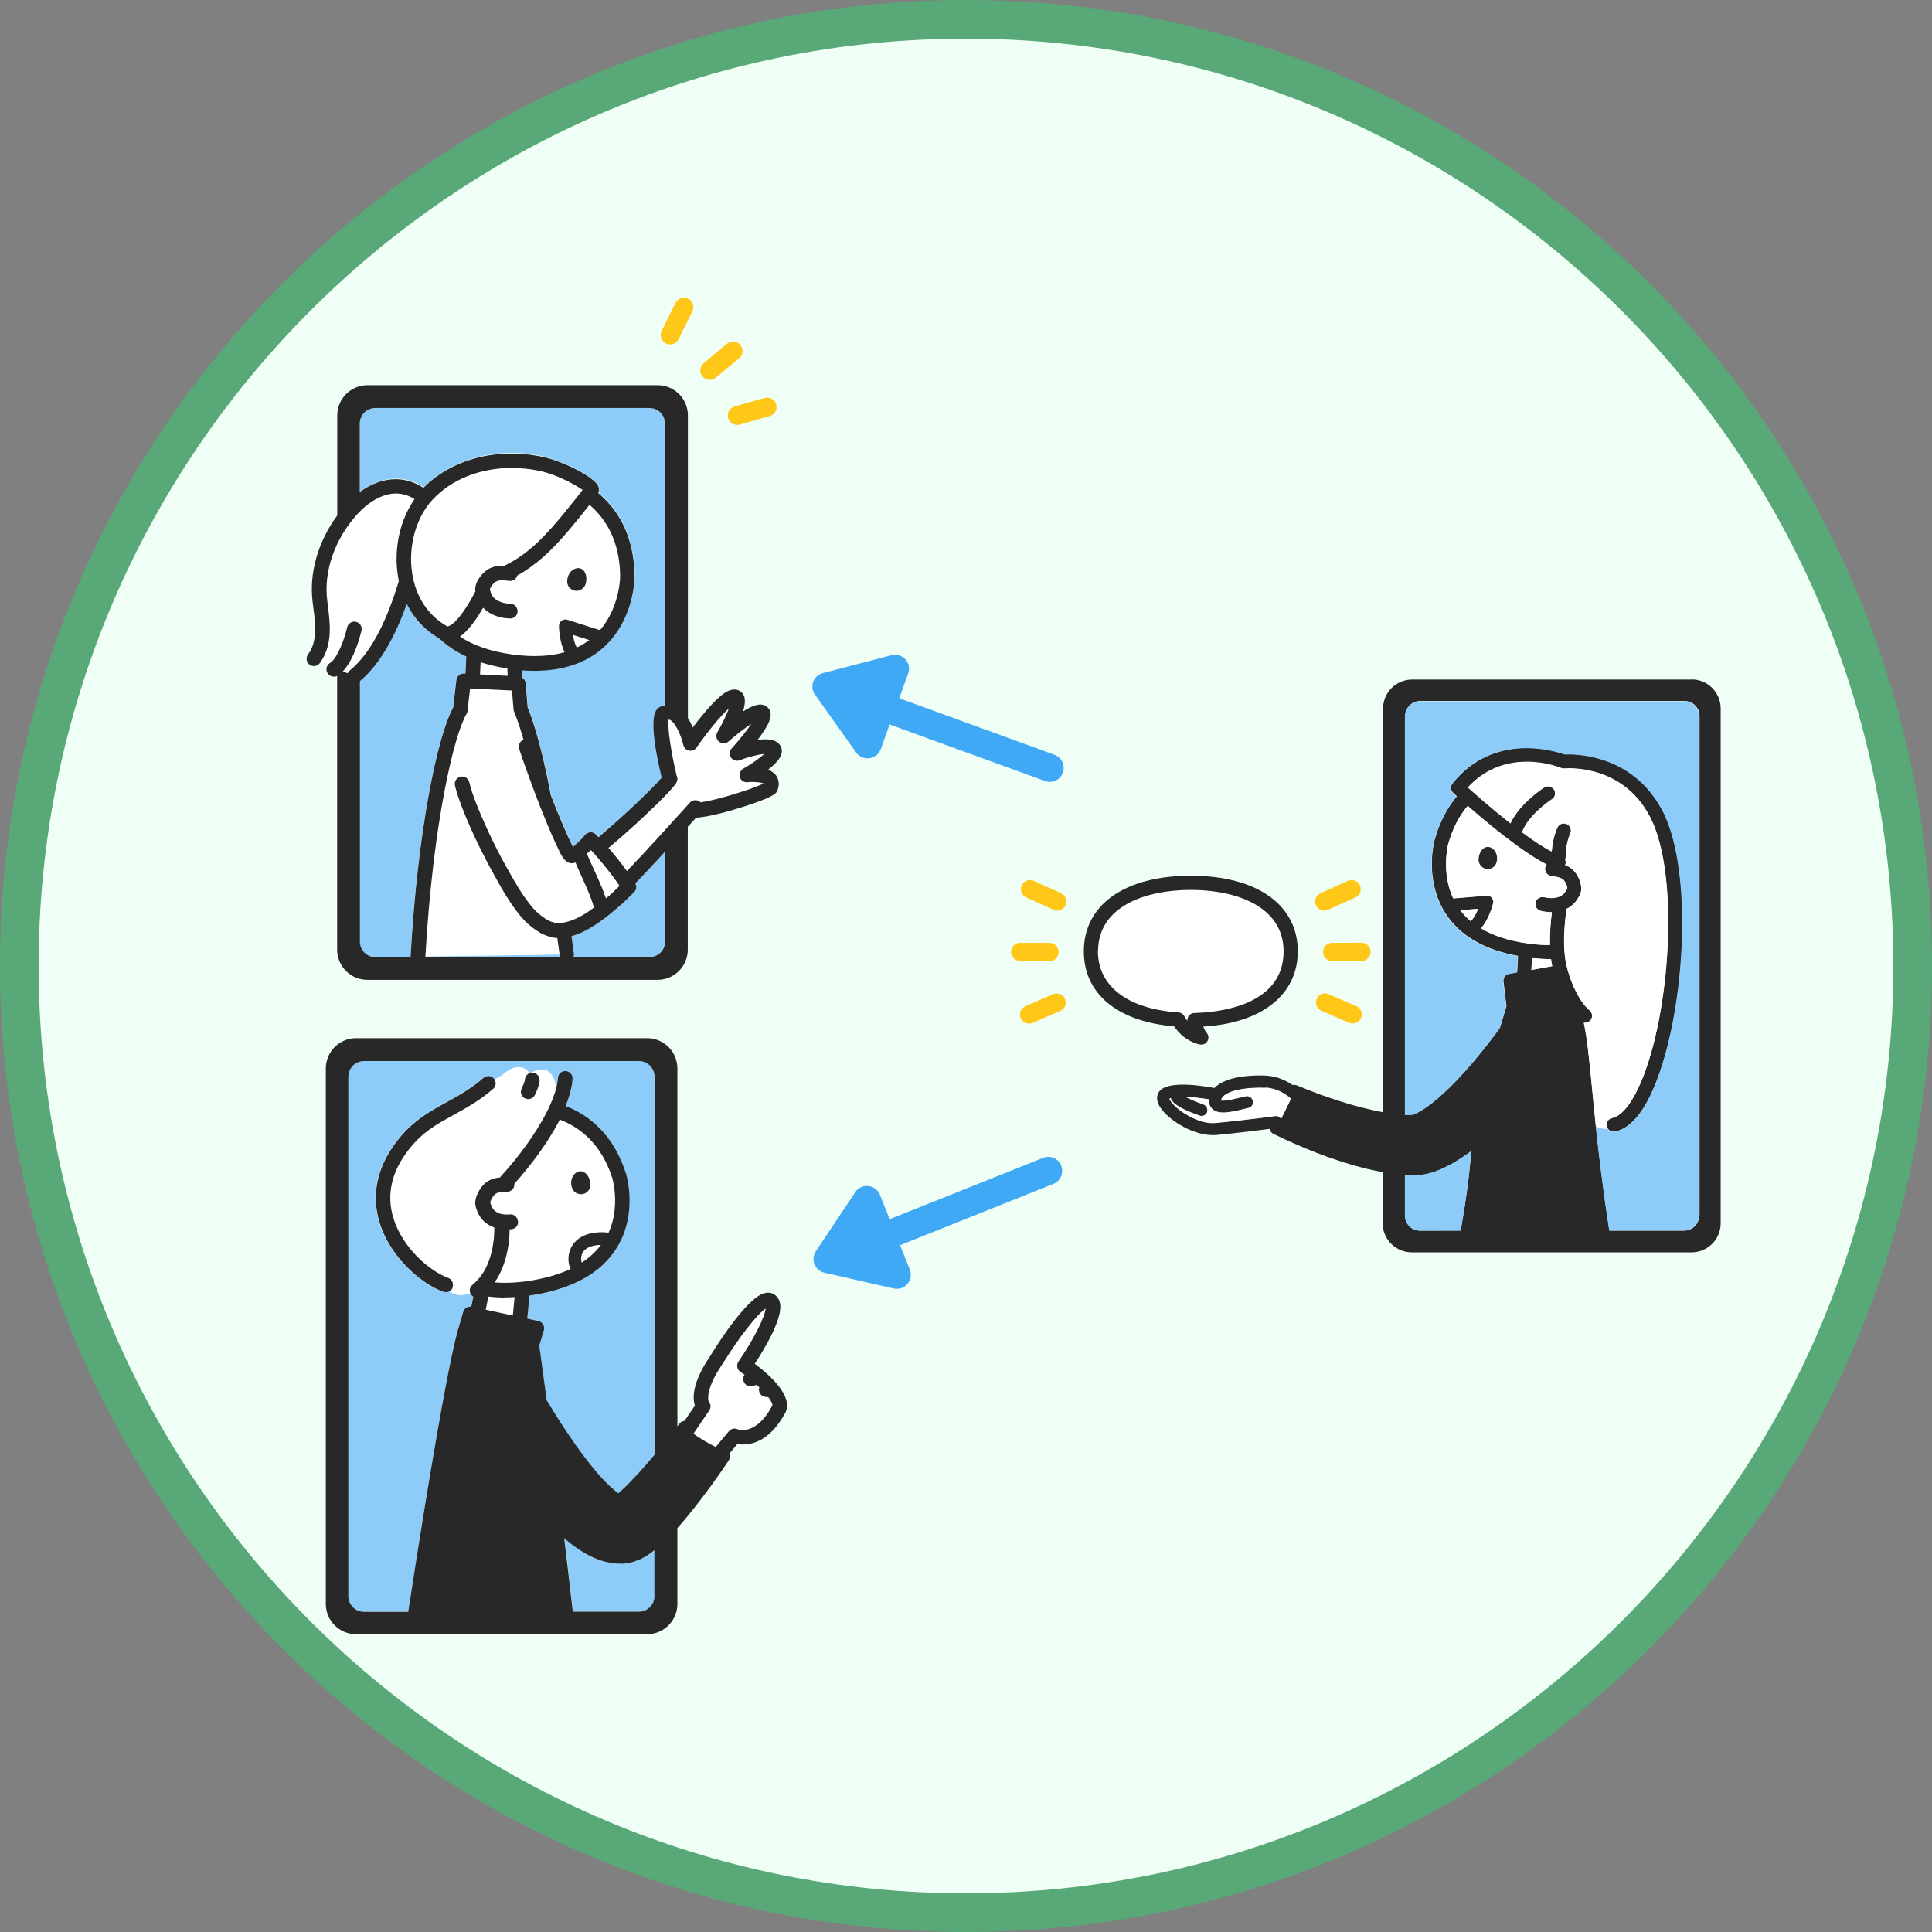 <?xml version="1.0" encoding="UTF-8"?><svg id="_レイヤー_2" xmlns="http://www.w3.org/2000/svg" width="162" height="162" viewBox="0 0 162 162"><rect x="0" y="0" width="162" height="162" fill="#808080" stroke="none"/><defs><style>.cls-1{fill:#fff;}.cls-2{fill:#3fa9f5;}.cls-3{fill:#f0fff6;}.cls-4{fill:#282828;}.cls-5{fill:#58a878;}.cls-6{fill:#8dccf9;}.cls-7{fill:#ffc717;}</style></defs><g id="_レイヤー_2-2"><path class="cls-3" d="M81,160.38C37.23,160.38,1.62,124.77,1.62,81S37.23,1.62,81,1.62s79.38,35.61,79.38,79.38-35.61,79.38-79.38,79.38Z"/><path class="cls-5" d="M81,3.24c42.88,0,77.76,34.88,77.76,77.76s-34.88,77.76-77.76,77.76S3.24,123.88,3.24,81,38.12,3.24,81,3.24M81,0C36.26,0,0,36.26,0,81s36.26,81,81,81,81-36.26,81-81S125.74,0,81,0h0Z"/><path class="cls-4" d="M141.87,56.98h-23.46c-1.35,0-2.44,1.09-2.44,2.44v33.84c-1.13-.21-2.33-.51-3.57-.91-1.18-.37-2.41-.82-3.65-1.34-.12-.05-.24-.06-.36-.03-.54-.37-1.3-.74-2.25-.79-.61-.03-3.24-.09-4.31,1.04-1.23-.23-3.88-.61-4.6.26-.15.18-.36.59-.04,1.2.55,1.04,2.66,2.49,4.5,2.49.1,0,.2,0,.3-.01,1.52-.14,3.51-.39,4.47-.51.04.17.14.33.31.41,1.11.55,2.33,1.09,3.64,1.6,1.47.57,2.85,1,4.21,1.34.49.11.92.2,1.32.27v4.29c0,1.35,1.09,2.44,2.44,2.44h23.46c1.35,0,2.44-1.09,2.44-2.44v-43.16c0-1.35-1.09-2.44-2.44-2.44ZM107.9,92.83l-.49.99c-.1-.16-.29-.26-.5-.23,0,0-.11.01-.3.04-.13.02-.31.04-.52.07-1.02.13-2.8.34-4.19.47-1.08.1-2.47-.6-3.29-1.33-.4-.36-.53-.61-.56-.71.03-.02.06-.03.1-.05h0c.05.19.2.73,2.42,1.49.05.02.11.03.16.03.21,0,.41-.13.48-.34.09-.27-.05-.56-.32-.65-.54-.19-1.09-.42-1.45-.61.57.02,1.24.09,1.92.21-.04.44.16.7.29.82.23.2.53.28.9.28.49,0,1.1-.14,1.79-.31.03,0,.06-.02.09-.02.08-.02.16-.04.24-.06.25-.06.41-.29.39-.53,0-.03,0-.05-.01-.08-.07-.27-.34-.44-.61-.38-.1.02-.22.05-.34.08-.39.1-1.38.35-1.72.27.15-.84,2.23-1.11,3.68-1.04.98.05,1.73.58,2.11.91l.03.03-.33.67ZM122.48,103.18h0s-3.41.01-3.41.01c-.69,0-1.26-.56-1.26-1.26v-3.41c.11,0,.21.01.32.02h.14s.02,0,.02,0h.01s.43,0,.43,0c.1,0,.2,0,.33-.02.14-.01.27-.03.41-.05h.03c.15-.03.33-.08.53-.13.1-.03.16-.05.21-.07l.29-.11c.08-.03.17-.06.26-.1.06-.03.11-.05.17-.08.15-.07.3-.13.43-.21.38-.19.75-.41,1.1-.64.29-.19.58-.39.87-.61-.13,1.82-.42,4.05-.88,6.65ZM128.41,81.33l.05-.99c.52.05,1.03.08,1.51.08.03,0,.06,0,.09,0,.01.08.02.15.03.23.02.12.04.24.07.36l-1.74.32ZM129.49,75.23h-.02c-.32-.08-.64.11-.71.43-.08.32.12.64.44.71.3.07.59.11.88.11.02,0,.03,0,.05,0-.11.87-.18,1.8-.16,2.75-.52,0-1.06-.03-1.62-.1l-.22-.03c-1.58-.22-2.9-.64-3.94-1.27.67-.75.98-1.93,1.02-2.1.04-.16,0-.33-.11-.46-.11-.13-.27-.19-.44-.18l-2.8.23c-1.02-2.17-.44-4.5-.43-4.52.38-1.38.96-2.43,1.64-3.23,1.63,1.42,4.56,3.87,6.62,4.91-.07.08-.11.18-.13.29-.04.3.15.57.43.65.02,0,.05.01.07.02.45.06.83.13,1.05.34.17.17.33.54.31.71,0,.04-.07.13-.1.18l-.04.06c-.35.58-1.17.62-1.78.48ZM123.95,76.2c-.16.39-.38.8-.63,1.04-.33-.28-.62-.58-.87-.91l1.5-.13ZM142.48,101.93c0,.69-.56,1.26-1.26,1.26h-6.27c-.52-3.38-.87-6.32-1.13-8.77-.12-1.14-.22-2.17-.31-3.1-.24-2.49-.42-4.3-.7-5.57.03,0,.07,0,.1,0,.17,0,.34-.07.46-.22.21-.25.17-.62-.08-.83-.23-.19-.45-.44-.65-.74-.67-.97-1.2-2.41-1.37-3.49-.14-.91-.14-1.86-.07-2.77.04-.52.1-1.02.16-1.5.39-.19.71-.48.93-.85l.03-.05c.1-.17.24-.39.27-.68.06-.61-.3-1.32-.66-1.67-.01-.01-.03-.03-.04-.04-.2-.18-.42-.31-.65-.4,0-.01.01-.03.02-.04.05-.14.04-.28-.01-.41h0c.03-.08.04-.15.04-.22,0-1.15.37-1.94.38-1.96.14-.29.03-.65-.27-.79-.29-.15-.65-.03-.79.26-.02.04-.41.83-.49,2.03-.73-.38-1.6-.96-2.48-1.61.39-1.19,1.89-2.38,2.49-2.76.27-.18.35-.54.18-.82-.18-.27-.54-.35-.82-.18-.1.06-2.06,1.34-2.83,3.01-1.5-1.17-2.9-2.41-3.57-3.01,3.2-3.47,7.63-1.7,7.82-1.62.09.04.19.05.28.04.21-.02,5.19-.4,7.39,4.52h0s.02.04.02.04c2.28,5.28,1.31,16.87-1.22,22.22-.7,1.48-1.48,2.37-2.19,2.51-.32.06-.53.38-.46.7.01.07.04.13.07.18.11.18.3.29.51.29.04,0,.08,0,.12-.01,1.12-.23,2.14-1.29,3.03-3.17,2.8-5.91,3.74-18.55.91-23.87-.01-.03-.03-.05-.05-.07-1.35-2.49-3.38-3.59-4.91-4.08-1.49-.48-2.77-.47-3.19-.45-.9-.32-5.97-1.87-9.42,2.45-.19.24-.17.59.06.8.03.03.14.13.3.28-.78.92-1.45,2.13-1.88,3.72-.04.14-.87,3.4.99,6.19,1.2,1.8,3.22,2.97,6.02,3.47l-.07,1.37-.67.12c-.31.06-.52.34-.48.65l.25,2.08c-.08.27-.28.93-.55,1.82-.21.29-.49.67-.83,1.11-.56.73-1.09,1.37-1.61,1.98-.74.86-1.44,1.6-2.15,2.26-.44.41-.84.75-1.23,1.05-.44.33-.86.6-1.22.77l-.03.02h-.03s-.05.03-.07.04l-.07.03h0s-.02,0-.02,0h-.21s-.36.02-.36.02c-.04,0-.08,0-.11,0v-33.43c0-.69.56-1.26,1.26-1.26h22.16c.69,0,1.26.56,1.26,1.26v41.87Z"/><path class="cls-6" d="M121.38,97.77c-.13.07-.29.14-.43.21-.06.03-.11.05-.17.08-.09.04-.17.07-.26.1l-.29.11s-.11.04-.21.07c-.2.06-.38.1-.53.13h-.03c-.14.02-.27.04-.41.05-.12.02-.23.02-.33.02h-.43s-.01,0-.01,0h-.02s-.14,0-.14,0c-.11,0-.21,0-.32-.02v3.41c0,.69.56,1.26,1.26,1.26h3.42c.46-2.62.75-4.85.88-6.67-.29.22-.58.42-.87.61-.35.23-.72.44-1.1.64Z"/><path class="cls-6" d="M141.22,58.81h-22.16c-.69,0-1.26.56-1.26,1.26v33.43s.08,0,.11,0h.36s.21-.02.21-.02h.02s0,0,0,0l.07-.03s.04-.02.07-.03h.03s.03-.03.03-.03c.36-.17.79-.44,1.22-.77.39-.29.79-.64,1.23-1.05.7-.66,1.4-1.4,2.15-2.26.53-.61,1.05-1.26,1.61-1.98.34-.44.62-.82.83-1.11.26-.89.46-1.55.55-1.82l-.25-2.08c-.04-.31.17-.6.48-.65l.67-.12.07-1.37c-2.8-.5-4.82-1.67-6.02-3.47-1.86-2.79-1.02-6.05-.99-6.19.44-1.58,1.1-2.79,1.88-3.72-.17-.15-.28-.25-.3-.28-.23-.21-.25-.56-.06-.8,3.45-4.32,8.52-2.77,9.42-2.45.42-.02,1.69-.03,3.19.45,1.53.49,3.55,1.6,4.91,4.08.02.02.04.05.05.07,2.83,5.32,1.88,17.96-.91,23.87-.89,1.88-1.91,2.94-3.03,3.17-.04,0-.08.01-.12.01-.21,0-.4-.11-.51-.29-.33,0-.66-.07-.97-.22.26,2.46.61,5.39,1.13,8.77h6.27c.69,0,1.26-.56,1.26-1.26v-41.87c0-.69-.56-1.26-1.26-1.26Z"/><path class="cls-1" d="M99.31,85.2c.09.15.18.29.28.41v-.03c-.02-.16.04-.32.15-.44.11-.12.26-.19.43-.19,1.75-.03,7.48-.5,7.48-5.16,0-3.81-4.02-5.16-7.78-5.16s-7.78,1.36-7.78,5.16c0,2.94,2.53,4.85,6.76,5.13.2.01.38.12.48.3Z"/><path class="cls-4" d="M100.66,87.59s.05,0,.08,0c.21,0,.41-.11.51-.3.12-.21.1-.47-.05-.66-.13-.17-.23-.35-.31-.55,4.91-.29,7.93-2.67,7.93-6.31,0-3.91-3.44-6.34-8.97-6.34s-8.97,2.43-8.97,6.34c0,3.56,2.82,5.89,7.57,6.29.9,1.33,2.15,1.52,2.2,1.53ZM92.07,79.78c0-3.81,4.02-5.16,7.78-5.16s7.78,1.36,7.78,5.16c0,4.66-5.72,5.12-7.48,5.16-.16,0-.32.07-.43.19-.11.12-.16.28-.15.44v.03c-.09-.12-.19-.25-.27-.41-.1-.17-.28-.28-.48-.3-4.24-.27-6.76-2.19-6.76-5.13Z"/><path class="cls-1" d="M134.72,94.45c-.06-.32.14-.63.46-.7.72-.14,1.5-1.04,2.19-2.51,2.53-5.35,3.5-16.94,1.22-22.22l-.02-.03h0c-2.2-4.93-7.18-4.55-7.39-4.53-.09,0-.19,0-.28-.04-.19-.08-4.62-1.85-7.82,1.62.68.61,2.08,1.84,3.57,3.01.76-1.67,2.73-2.95,2.83-3.01.27-.18.64-.1.82.18.18.27.1.64-.18.82-.6.39-2.1,1.57-2.49,2.76.88.65,1.75,1.24,2.48,1.61.08-1.2.47-2,.49-2.03.15-.29.5-.41.79-.26.29.15.41.5.27.79,0,.02-.38.81-.38,1.96,0,.07-.02.15-.04.21h0c.05.14.06.28.01.42,0,.01-.01.03-.02.04.23.09.45.21.65.4.01.01.03.03.04.04.36.36.72,1.06.66,1.67-.03.29-.17.51-.27.68l-.03.05c-.22.37-.54.65-.93.85-.06.48-.12.98-.16,1.5-.07.91-.07,1.85.07,2.77.17,1.08.7,2.52,1.37,3.49.21.3.43.55.65.74.25.21.29.58.08.83-.12.14-.29.22-.46.22-.03,0-.07,0-.1,0,.28,1.27.46,3.08.7,5.57.09.93.19,1.97.31,3.1.31.15.64.22.97.22-.03-.06-.06-.12-.07-.18Z"/><path class="cls-1" d="M130.06,80.42s-.06,0-.09,0c-.48,0-.99-.03-1.51-.08l-.05.99,1.74-.32c-.02-.12-.05-.24-.07-.36-.01-.08-.02-.15-.03-.23Z"/><path class="cls-1" d="M123.32,77.24c.25-.23.47-.65.63-1.04l-1.5.13c.25.33.54.64.87.91Z"/><path class="cls-1" d="M131.31,74.69c.03-.05.09-.15.1-.18.02-.17-.15-.54-.31-.71-.21-.21-.6-.28-1.05-.34-.02,0-.05-.01-.07-.02-.28-.08-.47-.35-.43-.65.02-.11.06-.21.13-.29-2.06-1.04-4.99-3.49-6.62-4.91-.68.8-1.26,1.85-1.64,3.23,0,.02-.59,2.35.43,4.52l2.8-.23c.17-.01.33.05.44.18.11.13.15.3.11.46-.04.16-.36,1.35-1.02,2.1,1.05.63,2.36,1.05,3.94,1.27l.22.03c.57.07,1.11.1,1.62.1-.03-.95.05-1.89.16-2.75-.02,0-.03,0-.05,0-.28,0-.58-.04-.88-.11-.32-.08-.51-.4-.44-.71.08-.32.4-.51.71-.44h.02c.61.15,1.43.11,1.78-.48l.04-.06ZM125.09,72.79c-.6.28-1.12-.21-1.11-.71.02-.9.73-1.41,1.3-.81.37.39.35,1.26-.19,1.51Z"/><path class="cls-4" d="M123.98,72.08c-.01.5.51.98,1.11.71.54-.25.56-1.12.19-1.51-.57-.61-1.27-.09-1.3.81Z"/><path class="cls-1" d="M106.09,91.21c-1.45-.07-3.53.2-3.68,1.04.34.08,1.33-.17,1.72-.27.12-.03.24-.06.34-.08.27-.07.55.1.61.38,0,.03,0,.05.01.08.02.24-.14.47-.39.53-.07.02-.15.04-.24.06-.03,0-.06.01-.09.02-.69.17-1.3.31-1.79.31-.37,0-.68-.08-.9-.28-.13-.11-.34-.37-.29-.82-.68-.11-1.35-.19-1.92-.21.35.19.9.43,1.45.61.27.09.41.38.32.65-.07.21-.27.34-.48.34-.05,0-.11,0-.16-.03-2.22-.76-2.38-1.3-2.42-1.47h0s-.08.02-.1.03c.03.1.17.36.56.71.82.74,2.21,1.43,3.29,1.33,1.39-.13,3.17-.34,4.19-.47.21-.03.38-.05.52-.07.19-.02.29-.04.3-.04.2-.03.39.07.5.23l.49-.99.33-.67-.03-.03c-.38-.34-1.13-.86-2.11-.91Z"/><path class="cls-7" d="M88.01,80.59h0c.42,0,.76-.34.76-.76,0-.42-.34-.76-.76-.77h-2.47s0-.01,0-.01c-.42,0-.76.34-.76.76,0,.42.34.76.76.77h2.47Z"/><path class="cls-7" d="M88.98,74.9l-2.3-1.04c-.38-.17-.83,0-1.01.38-.17.38,0,.83.38,1.01l2.3,1.04c.1.05.21.07.31.07.29,0,.57-.17.69-.45.17-.38,0-.83-.38-1.01Z"/><path class="cls-7" d="M88.3,83.36l-2.32,1.01c-.39.17-.56.62-.39,1,.12.29.4.46.7.46.1,0,.2-.02.3-.06l2.32-1.01c.39-.17.56-.62.39-1-.17-.38-.62-.56-1-.39Z"/><path class="cls-7" d="M110.94,79.83c0,.42.34.76.76.76h0s2.47-.01,2.47-.01c.42,0,.76-.35.76-.77,0-.42-.34-.76-.76-.76h0s-2.47.01-2.47.01c-.42,0-.76.35-.76.77Z"/><path class="cls-7" d="M111.04,76.36c.1,0,.21-.02.31-.07l2.3-1.04c.38-.17.55-.62.38-1.01-.17-.38-.62-.55-1.01-.38l-2.3,1.04c-.38.17-.55.62-.38,1.01.13.28.4.45.69.45Z"/><path class="cls-7" d="M113.73,84.37l-2.32-1.01c-.39-.17-.83,0-1,.39-.17.39,0,.83.39,1l2.32,1.01c.1.04.2.06.3.06.29,0,.57-.17.7-.46.17-.39,0-.83-.39-1Z"/><path class="cls-6" d="M54.67,130.16c-.05.04-.12.08-.18.13l-.11.08c-.06.04-.11.08-.18.12-.1.06-.2.11-.3.16l-.07.04s-.07.04-.13.06c-.06.03-.13.06-.2.08-.07.03-.14.06-.22.08l-.05.02s-.06.02-.12.04l-.15.04c-.13.03-.25.05-.37.07l-.16.02c-.05,0-.08,0-.1,0h-.06c-.11,0-.22,0-.32,0-.02,0-.05,0-.07,0h-.02c-.47-.02-.92-.1-1.38-.24-.79-.25-1.37-.59-1.83-.89-.49-.32-.92-.65-1.32-1,.24,1.99.48,4.06.72,6.16h5.54c.72,0,1.31-.59,1.31-1.31v-3.83s-.03.03-.05.04l-.17.13Z"/><path class="cls-6" d="M53.57,88.96h-23.05c-.72,0-1.31.59-1.31,1.31v43.56c0,.72.59,1.31,1.31,1.31h3.71c.52-3.41,3.06-19.87,4.2-23.74l.41-1.41c.09-.3.38-.48.68-.43l.17-.84c-.06-.04-.11-.08-.16-.14-.04-.05-.07-.1-.09-.16h-.02c-.16.08-.34.13-.53.16-.44.06-.87-.06-1.23-.31-.09.05-.2.08-.31.08-.07,0-.13-.01-.2-.03-1.68-.58-4.46-2.79-5.38-5.87-.68-2.3-.16-4.65,1.5-6.8,1.31-1.68,2.75-2.47,4.14-3.23,1.01-.55,2.05-1.12,3.09-2.04.26-.22.64-.2.87.06.03.04.06.08.08.12.21-.17.42-.3.63-.38.6-.58,1.27-.84,1.8-.62.21.09.38.24.51.44.04-.01.08-.02.12-.03.44-.27.89-.36,1.27-.2.5.2.78.78.83,1.54.08-.32.14-.63.16-.91.02-.34.31-.59.65-.58.34.02.6.31.58.65-.04.7-.25,1.47-.58,2.28,2,.78,4.03,2.4,5.07,5.7.04.14.99,3.33-.78,6.19-1.28,2.06-3.6,3.39-6.91,3.94l-.24.04c-.06,0-.11.01-.17.02l-.19,1.94.93.2c.17.04.31.14.4.29.09.15.11.32.06.49l-.38,1.28c.07.47.3,2.13.62,4.58.7,1.17,1.52,2.46,2.45,3.78.42.59.84,1.15,1.25,1.66.49.61.93,1.11,1.34,1.52.24.24.46.45.67.61.1.08.2.16.3.23.09-.08.19-.16.29-.26.22-.21.47-.45.74-.73.45-.46.92-.99,1.46-1.6.18-.21.36-.43.54-.64v-31.71c0-.72-.59-1.31-1.31-1.31Z"/><path class="cls-1" d="M40.73,109.81l2.27.49.15-1.55c-.3.02-.59.03-.87.03-.46,0-.9-.03-1.33-.08l-.22,1.1Z"/><path class="cls-1" d="M48.75,105.78s.02.07.03.1c.65-.42,1.19-.91,1.61-1.48-.45,0-1.15.09-1.49.56-.16.22-.22.55-.16.82Z"/><path class="cls-1" d="M42.88,103.05c-.06,0-.11.01-.17.01,0,.78-.12,2.81-1.25,4.45.89.07,1.86.03,2.92-.13l.23-.04c1.23-.21,2.31-.53,3.22-.96-.06-.11-.1-.23-.13-.36-.14-.56,0-1.23.33-1.7.76-1.05,2.19-1.05,2.78-1,.07,0,.13.03.19.05,1.02-2.22.34-4.56.33-4.58-.91-2.86-2.67-4.26-4.41-4.93-.98,1.92-2.46,3.89-3.81,5.38,0,.02,0,.04,0,.06,0,.32-.24.58-.56.61-.02,0-.04,0-.05,0-.42,0-.78.02-1,.2-.19.15-.4.52-.41.72,0,.03.04.14.07.2l.03.07c.3.81,1.34.73,1.54.71h0c.33-.03.63.21.67.54.04.34-.2.64-.54.68ZM48.1,98.53c.54-.67,1.31-.2,1.41.73.05.52-.45,1.06-1.09.82-.58-.21-.67-1.12-.32-1.55Z"/><path class="cls-1" d="M45.8,89.76c-.38-.16-.82-.07-1.27.2h.01c.34-.05.65.19.69.53.04.27-.09.72-.39,1.33-.04.07-.09.14-.14.19-.11.1-.26.16-.41.16-.09,0-.18-.02-.27-.06-.05-.02-.09-.05-.13-.08-.21-.18-.28-.48-.16-.74.02-.05.04-.09.06-.14.16-.36.2-.52.21-.57,0-.26.16-.49.41-.58-.13-.2-.3-.36-.51-.44-.53-.22-1.19.04-1.8.62-.21.08-.42.21-.63.38.13.25.08.55-.14.74-.21.18-.41.35-.61.5-.93.72-1.83,1.22-2.71,1.69-1.4.77-2.61,1.43-3.76,2.91-1.43,1.84-1.87,3.76-1.3,5.69.77,2.59,3.12,4.51,4.53,5.03.02,0,.05.02.07.03.32.11.49.46.38.78-.05.15-.15.26-.27.33.36.25.79.37,1.23.31.19-.03.36-.08.53-.16h.01c-.09-.25-.02-.53.19-.7.34-.27.61-.58.83-.92.09-.13.17-.26.24-.4.24-.44.4-.9.51-1.35.25-.98.26-1.85.25-2.13-.67-.23-1.19-.71-1.43-1.36l-.02-.06c-.07-.18-.17-.43-.15-.72.04-.62.47-1.29.87-1.61.38-.31.83-.41,1.22-.45.02-.05.05-.09.09-.13.7-.76,1.4-1.62,2.05-2.51.14-.19.27-.38.4-.57.68-.99,1.28-2.01,1.69-2.96.19-.44.34-.86.45-1.26-.05-.76-.34-1.34-.83-1.54Z"/><path class="cls-4" d="M37.95,107.93c.11-.32-.06-.67-.38-.78-.02,0-.05-.02-.07-.03-1.4-.52-3.76-2.44-4.53-5.03-.57-1.93-.14-3.85,1.3-5.69,1.15-1.48,2.36-2.14,3.76-2.91.87-.48,1.77-.97,2.71-1.69.2-.16.41-.32.61-.5.22-.19.27-.5.14-.74-.02-.04-.05-.09-.08-.12-.22-.26-.61-.28-.87-.06-1.05.92-2.09,1.49-3.09,2.04-1.39.76-2.84,1.55-4.14,3.23-1.67,2.14-2.19,4.49-1.5,6.8.91,3.08,3.69,5.29,5.38,5.87.07.02.13.03.2.03.11,0,.22-.03.31-.08.12-.07.22-.18.27-.33Z"/><path class="cls-4" d="M48.42,100.08c.64.24,1.14-.31,1.09-.82-.1-.93-.87-1.41-1.41-.73-.35.44-.26,1.34.32,1.55Z"/><path class="cls-4" d="M44.01,90.57s-.04.21-.21.57c-.02.04-.04.09-.06.14-.13.26-.05.56.16.74.04.03.08.06.13.08.09.04.18.06.27.06.15,0,.3-.06.41-.16.06-.05.11-.11.14-.19.3-.61.43-1.05.39-1.33-.05-.34-.35-.57-.69-.53h-.01s-.08.02-.12.03c-.24.09-.41.32-.41.58Z"/><path class="cls-1" d="M64.42,117.15s-.11-.02-.13-.02c-.34.02-.63-.23-.66-.57,0-.09,0-.17.03-.24-.07-.06-.14-.13-.21-.2-.07,0-.2.04-.28.07-.08.03-.16.05-.24.05-.24,0-.47-.14-.57-.38-.09-.2-.05-.42.06-.59-.12-.09-.23-.17-.35-.25-.28-.19-.35-.58-.16-.86,1.24-1.79,2.22-3.73,2.28-4.45-.7.45-2.28,2.47-3.62,4.66l-.02.02c-1.51,2.23-1.15,3.1-1.14,3.11.19.21.21.52.05.76l-1.32,1.94c.46.37,1.24.81,1.86,1.12l1.11-1.32c.18-.21.47-.28.72-.17.08.03,1.54.58,2.9-1.94.07-.13-.05-.4-.32-.75h0Z"/><path class="cls-4" d="M63.28,114.36c.84-1.27,2.36-3.81,2.13-5.06-.07-.4-.29-.62-.46-.74-.16-.11-.43-.22-.8-.14-1.44.31-3.88,4.11-4.6,5.29-1.52,2.23-1.49,3.52-1.28,4.15l-.87,1.28c-.17.02-.34.11-.45.26-.05.07-.1.13-.15.2v-30.01c0-1.4-1.14-2.54-2.54-2.54h-24.4c-1.4,0-2.54,1.14-2.54,2.54v44.9c0,1.4,1.14,2.54,2.54,2.54h24.4c1.4,0,2.54-1.14,2.54-2.54v-6.36c.44-.49.89-1.03,1.42-1.7.98-1.24,1.92-2.53,2.87-3.95.12-.18.14-.41.07-.6l.67-.8c.83.14,2.58.04,4.01-2.6.75-1.39-1.35-3.23-2.55-4.12ZM43.42,102.37c-.04-.33-.34-.58-.67-.54h0c-.21.02-1.24.1-1.54-.71l-.03-.07c-.02-.06-.07-.17-.07-.2.01-.2.22-.57.41-.72.22-.18.58-.19,1-.2.02,0,.04,0,.05,0,.31-.03.56-.29.56-.61,0-.02,0-.04,0-.06,1.35-1.5,2.83-3.47,3.81-5.38,1.74.67,3.51,2.08,4.41,4.93,0,.03.69,2.36-.33,4.58-.06-.03-.12-.05-.19-.05-.58-.05-2.02-.05-2.78,1-.34.47-.47,1.14-.33,1.7.03.13.08.25.13.36-.91.43-1.99.75-3.22.96l-.23.04c-1.06.16-2.04.2-2.92.13,1.13-1.65,1.25-3.68,1.25-4.45.06,0,.11,0,.17-.01.34-.04.58-.34.54-.68ZM50.39,104.39c-.43.57-.96,1.06-1.61,1.48-.01-.03-.02-.06-.03-.1-.06-.26,0-.6.16-.82.34-.47,1.04-.56,1.49-.56ZM42.28,108.79c.28,0,.58-.01.87-.03l-.15,1.55-2.27-.49.22-1.1c.43.05.87.08,1.33.08ZM54.88,133.83c0,.72-.59,1.31-1.31,1.31h-5.54c-.24-2.1-.48-4.17-.72-6.16.4.35.83.68,1.32,1,.46.3,1.04.63,1.83.89.47.14.92.22,1.38.24h.02s.05,0,.07,0c.11,0,.22,0,.32,0h.06s.05,0,.1-.01l.16-.02c.12-.02.24-.04.37-.07l.15-.04c.06-.01.09-.03.12-.04l.05-.02c.07-.03.14-.05.22-.08.07-.03.14-.06.2-.08.06-.02.09-.04.13-.06l.07-.04c.1-.05.19-.1.3-.16.07-.04.13-.08.18-.12l.11-.08c.06-.04.13-.09.18-.13l.17-.13s.03-.03.05-.04v3.83ZM54.88,121.98c-.18.22-.36.43-.54.64-.53.61-1.01,1.14-1.46,1.6-.27.28-.51.52-.74.73-.1.09-.2.18-.29.26-.1-.07-.2-.14-.3-.23-.21-.17-.43-.38-.67-.61-.41-.41-.85-.91-1.34-1.52-.41-.51-.83-1.07-1.25-1.66-.93-1.32-1.75-2.61-2.45-3.78-.33-2.46-.56-4.12-.62-4.58l.38-1.28c.05-.16.03-.34-.06-.49-.09-.15-.23-.25-.4-.29l-.93-.2.19-1.94c.06,0,.11-.01.17-.02l.24-.04c3.31-.55,5.64-1.88,6.91-3.94,1.77-2.86.82-6.05.78-6.19-1.04-3.29-3.07-4.92-5.07-5.7.32-.8.53-1.58.58-2.28.02-.34-.24-.63-.58-.65-.34-.02-.63.24-.65.58-.02.29-.07.59-.16.91-.1.4-.26.82-.45,1.26-.41.95-1.01,1.96-1.69,2.96-.13.19-.26.38-.4.57-.65.89-1.35,1.75-2.05,2.51-.04.04-.07.09-.09.13-.4.04-.84.14-1.22.45-.39.32-.83.99-.87,1.61-.02.29.08.54.15.72l.02.06c.25.65.76,1.13,1.43,1.36,0,.28,0,1.15-.25,2.13-.11.44-.28.91-.51,1.35-.07.14-.15.27-.24.4-.22.34-.5.65-.83.92-.21.17-.28.45-.19.69h-.01s.02.01.02.01c.02.06.05.11.09.16.05.06.1.1.16.14l-.17.84c-.3-.05-.6.13-.68.43l-.41,1.41c-1.14,3.86-3.68,20.33-4.2,23.74h-3.71c-.72,0-1.31-.59-1.31-1.31v-43.56c0-.72.59-1.31,1.31-1.31h23.05c.72,0,1.31.59,1.31,1.31v31.71ZM64.74,117.9c-1.36,2.52-2.82,1.97-2.9,1.94-.25-.11-.54-.04-.72.17l-1.11,1.32c-.62-.31-1.4-.75-1.86-1.12l1.32-1.94c.16-.23.14-.55-.05-.76,0,0-.37-.88,1.14-3.11l.02-.02c1.34-2.19,2.93-4.21,3.62-4.66-.06.72-1.04,2.66-2.28,4.45-.19.28-.12.66.16.86.12.08.24.17.35.25-.12.17-.15.39-.06.59.1.23.33.38.57.38.08,0,.16-.02.24-.05.09-.04.22-.07.28-.07.07.07.14.13.21.2-.03.08-.04.16-.03.24.02.34.32.59.66.57.02,0,.09,0,.13.02h0c.26.35.39.63.32.76Z"/><path class="cls-7" d="M62.08,28.92c-.28-.34-.78-.38-1.11-.1l-1.97,1.63c-.34.28-.38.78-.1,1.11.16.19.38.29.61.29.18,0,.36-.06.5-.18l1.97-1.63c.34-.28.38-.78.1-1.11Z"/><path class="cls-7" d="M57.7,25.04c-.39-.19-.86-.03-1.06.36l-1.16,2.34c-.19.39-.03.86.36,1.06.11.06.23.08.35.08.29,0,.57-.16.71-.44l1.16-2.34c.19-.39.03-.86-.36-1.06Z"/><path class="cls-7" d="M65.09,33.92c-.12-.42-.55-.66-.97-.55l-2.52.71c-.42.12-.66.55-.55.97.1.35.42.58.76.58.07,0,.14,0,.21-.03l2.52-.71c.42-.12.66-.55.55-.97Z"/><path class="cls-6" d="M35.65,80.23s0,.01,0,.02h11.3s-.03-.09-.04-.15c0-.03,0-.05-.01-.08l-11.24.16s0,.03,0,.04Z"/><path class="cls-6" d="M31.47,80.25h2.95s0-.06,0-.09c.59-10.5,2.26-18.49,3.57-20.84l.27-2.31c.04-.32.32-.55.64-.54h.12s.07-1.42.07-1.42c-.85-.39-1.58-.88-2.2-1.46-.04-.02-.07-.05-.1-.07-1.17-.68-2.09-1.67-2.7-2.89-.91,2.54-2.18,5-3.93,6.47v21.85c0,.72.59,1.3,1.3,1.3Z"/><path class="cls-6" d="M52.24,75.71l-.11.1c-.33.29-.71.62-1.14.96-.87.68-1.9,1.41-3.07,1.73.07.47.13.94.2,1.43.02.11,0,.23-.04.32h6.39c.72,0,1.3-.59,1.3-1.3v-7.54c-.91.99-1.86,2.01-2.5,2.67.12.24.08.53-.11.72l-.91.89s-.01,0-.02.01Z"/><path class="cls-6" d="M45.52,38.28c1.67.36,4.37,1.7,4.67,2.47.07.19.07.39-.02.56,1.63,1.35,3.04,3.53,3.06,7.02,0,.15-.04,3.66-2.65,5.97-1.45,1.28-3.38,1.92-5.75,1.92-.34,0-.7-.01-1.06-.04l.03.61c.16.1.28.27.3.47l.16,2.01c.21.5,1.08,2.75,1.94,7.36.41,1.07.91,2.3,1.45,3.49l.29.61s.01.03.02.04c.01.03.03.07.05.11l.02.04s.03.05.04.08c.06-.05.11-.1.14-.14,0,0,0,0,0,0,.02-.03.05-.05.08-.08,0,0,0,0,.01-.01l.23-.21c.09-.08.17-.16.24-.23.18-.18.25-.27.28-.32.11-.15.27-.24.45-.25.18-.01.36.05.49.18,0,0,.09.09.22.23.09-.08.19-.16.3-.26.61-.52,1.34-1.16,1.99-1.76,1.55-1.42,2.61-2.5,3-2.97-1.29-5.44-.45-5.8-.09-5.96.12-.05.24-.09.37-.11v-23.63c0-.72-.59-1.3-1.3-1.3h-22.99c-.72,0-1.3.59-1.3,1.3v5.74c1.76-1.3,3.73-1.45,5.36-.36,2.38-2.42,6.17-3.42,9.99-2.6Z"/><path class="cls-1" d="M42.54,56.04c-.81-.12-1.55-.29-2.24-.52l-.05,1.02,2.32.12-.03-.62Z"/><path class="cls-1" d="M46.89,80.03c-.07-.47-.13-.92-.19-1.37-.09,0-.17,0-.26-.02-.11-.01-.22-.04-.34-.07-.01,0-.03,0-.04-.01l-.22-.08c-.1-.03-.18-.07-.25-.1l-.12-.06c-.06-.03-.11-.05-.17-.08,0,0-.02,0-.03-.01-.7-.42-1.28-.93-1.77-1.55-.48-.6-.97-1.32-1.44-2.14-.12-.2-.23-.41-.33-.58l-.26-.47c-.12-.21-.24-.42-.35-.63-.48-.88-.94-1.8-1.37-2.72-.82-1.77-1.4-3.28-1.63-4.26-.08-.33.13-.66.46-.74.27-.06.54.06.67.29.03.05.06.11.07.17.21.89.77,2.35,1.54,4.02.42.89.86,1.79,1.33,2.65.11.2.22.41.34.61l.27.48c.12.23.22.39.31.54.44.78.89,1.45,1.34,2,.4.51.86.92,1.42,1.25.03.02.07.03.1.05.03.01.06.03.09.04l.05.02s.06.03.08.04c0,0,.02,0,.03,0l.21.07c.05.01.1.02.14.03.23.03.46.01.76-.05.87-.18,1.71-.69,2.44-1.23-.18-.71-.56-1.56-.9-2.33l-.13-.28c-.23-.5-.4-.89-.52-1.18-.07.03-.15.05-.23.06-.2.02-.39-.04-.54-.16-.05-.04-.09-.08-.11-.1-.01-.01-.03-.03-.04-.05-.06-.07-.12-.15-.17-.22-.08-.12-.15-.26-.23-.41l-.02-.04c-.02-.05-.05-.11-.07-.16l-.29-.61c-.9-1.99-1.67-4.03-2.16-5.39-.42-1.17-.71-2.03-.82-2.33-.03-.08-.04-.12-.04-.12-.1-.31.06-.65.37-.76-.45-1.6-.78-2.34-.79-2.36-.03-.06-.05-.13-.05-.2l-.13-1.57-3.51-.17-.22,1.86c-.01.09-.04.17-.08.25-1.06,1.76-2.84,9.23-3.46,20.35l11.24-.16Z"/><path class="cls-1" d="M27.66,55.6c.64-.4,1.23-2.06,1.45-3,.08-.33.41-.54.74-.46.33.08.54.41.46.74-.06.27-.57,2.37-1.56,3.41l.4.17c.04-.09.09-.17.17-.23,1.93-1.57,3.25-4.61,4.12-7.51-.03-.15-.06-.3-.08-.46-.35-2.29.18-4.66,1.4-6.41-2.14-1.34-4.18.59-4.78,1.24-1.91,2.09-2.86,4.81-2.54,7.28l.04.33c.21,1.55.44,3.31-.59,4.79l.62.27c.04-.06.1-.11.16-.15Z"/><path class="cls-1" d="M48.03,53.23c.06.38.17.78.33,1.07.38-.18.73-.39,1.06-.63l-1.39-.44Z"/><path class="cls-1" d="M38.57,53.37c1.11.74,2.56,1.25,4.33,1.49l.23.03c1.61.2,3.02.13,4.21-.21-.43-.89-.46-2.04-.47-2.2,0-.17.08-.34.22-.44.14-.1.32-.13.48-.08l2.74.87c1.66-1.92,1.69-4.46,1.69-4.49-.02-2.97-1.19-4.85-2.57-6.02-.19.24-.38.47-.56.7-1,1.25-2.04,2.53-3.27,3.63-.73.65-1.48,1.19-2.23,1.6-.07.27-.31.45-.59.45-.02,0-.05,0-.07,0-.46-.06-.86-.09-1.13.06-.21.12-.47.45-.5.64,0,.03.03.13.05.2l.02.07c.19.68,1,.93,1.64.95,0,0,0,0,.01,0,.34,0,.61.29.6.63,0,.33-.28.6-.61.6,0,0,0,0-.01,0-.94-.02-1.75-.36-2.27-.9-.68,1.18-1.32,1.97-1.93,2.41ZM48.06,47.78c.74-.44,1.29.27,1.05,1.18-.13.5-.79.83-1.3.39-.46-.4-.23-1.28.25-1.56Z"/><path class="cls-4" d="M49.11,48.95c.24-.9-.32-1.62-1.05-1.18-.48.29-.71,1.16-.25,1.56.51.45,1.17.11,1.3-.39Z"/><path class="cls-1" d="M37.45,52.49s.04.03.06.04c.11,0,.9-.18,2.35-2.94-.02-.12-.02-.24,0-.38.11-.63.65-1.24,1.11-1.5.42-.24.9-.29,1.31-.27.84-.39,1.68-.96,2.51-1.7,1.15-1.03,2.16-2.28,3.13-3.48.31-.39.63-.78.93-1.18-.61-.44-2.18-1.29-3.58-1.59-.8-.17-1.59-.25-2.37-.25-2.63,0-5.05.95-6.65,2.68-1.37,1.49-2.04,3.9-1.69,6.14.3,1.96,1.33,3.54,2.89,4.43Z"/><path class="cls-1" d="M62.31,64.45c.7-.4,1.39-.89,1.76-1.23-.5.05-1.33.25-2.08.53-.27.1-.57,0-.72-.23-.16-.24-.14-.55.06-.76.65-.72,1.27-1.5,1.66-2.07-.54.35-1.26.9-1.92,1.48-.23.2-.56.21-.8.02-.23-.19-.29-.52-.14-.78.41-.71.77-1.47.97-2.01-.67.6-1.76,1.91-2.72,3.29-.14.2-.38.3-.62.25-.24-.04-.43-.23-.48-.46-.17-.73-.64-1.87-1.11-2.11-.04-.02-.08-.03-.13-.03-.11.66.23,2.83.66,4.63,0,0,0,.02,0,.03.08.13.1.28.07.43-.01.06-.03.13-.07.19-.39.69-2.69,2.83-3.39,3.46-.67.61-1.41,1.27-2.03,1.79-.1.08-.19.16-.28.23.03.03.06.07.09.1.55.64,1.04,1.26,1.46,1.84.79-.82,1.94-2.06,2.92-3.14l2.36-2.6c.12-.13.29-.2.46-.2.15,0,.29.05.41.16,0,0,.01.02.02.02,1.48-.2,4.46-1.17,5.29-1.58-.23-.11-.83-.16-1.35-.11-.29.03-.56-.14-.65-.42-.09-.28.03-.58.28-.72Z"/><path class="cls-4" d="M63.52,62.04s.01-.01.02-.02c.92-1.21,1.42-2.14.82-2.71-.5-.47-1.25-.17-2.06.35.2-.65.21-1.12.03-1.42-.16-.27-.45-.43-.78-.42-.45.01-1.12.28-2.68,2.18-.29.35-.56.7-.78,1-.11-.26-.25-.54-.41-.79v-25.38c0-1.4-1.14-2.53-2.53-2.53h-24.34c-1.4,0-2.53,1.14-2.53,2.53v8.39c-1.62,2.2-2.38,4.85-2.06,7.3l.04.34c.19,1.43.39,2.91-.43,4.01-.2.27-.15.66.12.86.27.2.66.15.86-.12.03-.04.05-.08.08-.12,1.02-1.48.79-3.23.59-4.79l-.04-.33c-.32-2.46.63-5.18,2.54-7.28.6-.66,2.64-2.59,4.78-1.24-1.22,1.75-1.75,4.12-1.4,6.41.02.15.05.31.08.46-.87,2.91-2.19,5.95-4.12,7.51-.08.06-.14.15-.17.23l-.4-.17c.99-1.04,1.5-3.15,1.56-3.41.08-.33-.13-.66-.46-.74-.33-.08-.66.13-.74.46-.22.95-.8,2.6-1.45,3-.06.04-.12.09-.16.15-.15.2-.17.48-.03.7.12.19.32.29.52.29.1,0,.19-.02.28-.07v22.96c0,1.4,1.14,2.53,2.53,2.53h24.34c1.4,0,2.53-1.14,2.53-2.53v-10.3l.3-.33.4-.44c1.08-.03,3.2-.67,3.82-.87,2.8-.88,2.92-1.19,3.01-1.44.23-.63,0-1.05-.14-1.25-.17-.21-.4-.36-.66-.46.56-.43,1.03-.91,1.13-1.35.06-.25.02-.5-.12-.7-.33-.5-1.07-.57-1.9-.44ZM30.17,41.25v-5.74c0-.72.59-1.3,1.3-1.3h22.99c.72,0,1.3.59,1.3,1.3v23.63c-.12.02-.24.06-.37.11-.36.16-1.2.52.09,5.96-.39.47-1.46,1.55-3,2.97-.66.6-1.38,1.25-1.99,1.76-.11.09-.21.18-.3.26-.13-.14-.21-.22-.22-.23-.13-.13-.3-.2-.49-.18-.18.01-.35.11-.45.25-.03.04-.11.14-.28.32-.07.07-.15.15-.24.23l-.23.21s0,0-.01.01c-.03.03-.05.05-.08.08,0,0,0,0,0,0-.03.04-.07.09-.14.14-.01-.03-.03-.05-.04-.08l-.02-.04s-.03-.07-.05-.11c0-.01-.01-.03-.02-.04l-.29-.61c-.54-1.2-1.04-2.42-1.45-3.49-.86-4.62-1.73-6.87-1.94-7.36l-.16-2.01c-.02-.2-.13-.38-.3-.47l-.03-.61c.36.03.71.04,1.06.04,2.37,0,4.3-.64,5.75-1.92,2.62-2.31,2.65-5.81,2.65-5.97-.03-3.49-1.43-5.67-3.06-7.02.09-.17.09-.37.02-.56-.3-.78-3-2.12-4.67-2.47-3.81-.81-7.61.18-9.99,2.6-1.63-1.09-3.6-.94-5.36.36ZM53.27,74.08c.64-.67,1.6-1.68,2.5-2.67v7.54c0,.72-.59,1.3-1.3,1.3h-6.39c.04-.1.06-.21.04-.32-.07-.49-.14-.96-.2-1.43,1.17-.32,2.2-1.05,3.07-1.73.43-.34.82-.68,1.14-.96l.11-.1s.01,0,.02-.01l.91-.89c.19-.19.23-.48.11-.72ZM40.3,55.53c.69.22,1.43.4,2.24.52l.03.62-2.32-.12.05-1.02ZM40.51,50.96c.52.55,1.33.88,2.27.9,0,0,0,0,.01,0,.33,0,.61-.27.61-.6,0-.34-.26-.62-.6-.63,0,0,0,0-.01,0-.64-.02-1.45-.28-1.64-.95l-.02-.07c-.02-.06-.05-.17-.05-.2.03-.19.29-.52.5-.64.27-.15.67-.12,1.13-.06.03,0,.05,0,.07,0,.28,0,.52-.18.59-.45.76-.42,1.5-.95,2.23-1.6,1.23-1.1,2.27-2.39,3.27-3.63.19-.23.37-.47.56-.7,1.38,1.18,2.55,3.05,2.57,6.02,0,.03-.03,2.56-1.69,4.49l-2.74-.87c-.16-.05-.35-.02-.48.08-.14.1-.22.27-.22.44,0,.17.04,1.31.47,2.2-1.2.34-2.61.41-4.21.21l-.23-.03c-1.77-.25-3.21-.75-4.33-1.49.61-.43,1.25-1.23,1.93-2.41ZM48.36,54.3c-.16-.29-.26-.7-.33-1.07l1.39.44c-.33.24-.68.45-1.06.63ZM39.2,59.59l.22-1.86,3.51.17.13,1.57c0,.07.02.14.05.2,0,.02.33.75.79,2.36-.31.12-.47.45-.37.76,0,0,.02.05.04.12.1.31.39,1.17.82,2.33.49,1.36,1.26,3.4,2.16,5.39l.29.61c.02.05.05.11.07.16l.02.04c.07.16.15.29.23.41.05.08.1.15.17.22.01.02.03.03.04.05.02.02.06.06.11.1.15.12.34.18.54.16.09,0,.16-.03.23-.06.12.29.3.67.52,1.18l.13.28c.34.77.73,1.62.9,2.33-.73.54-1.56,1.05-2.44,1.23-.29.06-.53.07-.76.05-.04,0-.09-.01-.14-.03l-.21-.07s-.02,0-.03,0c-.01,0-.05-.02-.08-.04l-.05-.02s-.06-.03-.09-.04c-.03-.02-.07-.03-.1-.05-.56-.34-1.03-.75-1.42-1.25-.45-.56-.9-1.23-1.34-2-.09-.15-.19-.32-.31-.54l-.27-.48c-.11-.2-.23-.4-.34-.61-.47-.86-.92-1.76-1.33-2.65-.77-1.67-1.34-3.13-1.54-4.02-.01-.06-.04-.12-.07-.17-.13-.23-.4-.35-.67-.29-.33.08-.54.41-.46.74.23.98.81,2.49,1.63,4.26.43.92.89,1.83,1.37,2.72.11.21.23.42.35.63l.26.47c.1.17.21.38.33.58.47.82.96,1.54,1.44,2.14.49.63,1.07,1.13,1.77,1.55,0,0,.02.01.03.01.05.03.11.06.17.08l.12.06c.07.03.15.07.25.1l.22.08s.03,0,.04.01c.12.03.23.05.34.07.09.01.17.02.26.02.06.45.13.9.19,1.37,0,.03,0,.05.01.08,0,.05.02.1.04.15h-11.3s0-.01,0-.02c0-.01,0-.03,0-.04.63-11.12,2.4-18.59,3.46-20.35.05-.08.07-.16.08-.25ZM51.31,74.89c-.16.14-.32.28-.49.43-.22-.67-.53-1.36-.82-2.01l-.13-.28c-.25-.56-.43-.97-.56-1.25l-.08-.2.12-.1c.07-.07.14-.13.2-.19.18.19.39.43.63.71.7.81,1.29,1.58,1.76,2.28l-.63.61ZM36.25,41.92c1.6-1.73,4.02-2.68,6.65-2.68.78,0,1.57.08,2.37.25,1.4.3,2.97,1.15,3.58,1.59-.3.4-.62.8-.93,1.18-.97,1.21-1.98,2.45-3.13,3.48-.82.74-1.66,1.3-2.51,1.7-.41-.02-.89.03-1.31.27-.46.26-1,.88-1.11,1.5-.02.13-.02.26,0,.38-1.45,2.77-2.23,2.93-2.35,2.94-.02-.01-.04-.03-.06-.04-1.56-.89-2.59-2.46-2.89-4.43-.35-2.24.32-4.65,1.69-6.14ZM34.1,50.63c.61,1.22,1.53,2.21,2.7,2.89.03.02.07.05.1.07.62.58,1.35,1.07,2.2,1.46l-.07,1.43h-.12c-.32-.02-.6.22-.64.54l-.27,2.31c-1.31,2.34-2.98,10.33-3.57,20.84,0,.03,0,.06,0,.09h-2.95c-.72,0-1.3-.59-1.3-1.3v-21.85c1.75-1.46,3.02-3.93,3.93-6.47ZM62.03,65.17c.09.28.36.45.65.42.52-.06,1.12,0,1.35.11-.83.41-3.81,1.38-5.29,1.58,0,0-.01-.02-.02-.02-.12-.11-.26-.16-.41-.16-.17,0-.34.06-.46.2l-2.36,2.6c-.98,1.08-2.13,2.32-2.92,3.14-.42-.58-.91-1.2-1.46-1.84-.03-.03-.06-.07-.09-.1.09-.07.18-.15.28-.23.62-.53,1.36-1.18,2.03-1.79.7-.64,2.99-2.77,3.39-3.46.03-.06.05-.12.07-.19.03-.15,0-.3-.07-.43,0,0,0-.02,0-.03-.43-1.8-.77-3.97-.66-4.63.05,0,.08.01.13.03.48.24.94,1.38,1.11,2.11.06.24.25.42.48.46.24.05.48-.05.62-.25.96-1.38,2.05-2.69,2.72-3.29-.19.53-.56,1.3-.97,2.01-.15.26-.09.59.14.78.23.19.57.18.8-.02.66-.58,1.38-1.13,1.92-1.48-.39.57-1.01,1.35-1.66,2.07-.19.21-.21.52-.06.76.16.24.46.33.72.23.75-.28,1.57-.49,2.08-.53-.38.35-1.06.83-1.76,1.23-.25.14-.37.45-.28.72Z"/><path class="cls-1" d="M49.54,71.29c-.06.06-.13.12-.2.19l-.12.1.08.2c.12.28.3.69.56,1.25l.13.28c.29.64.6,1.34.82,2.01.17-.15.34-.29.49-.43l.63-.61c-.47-.7-1.06-1.47-1.76-2.28-.24-.28-.46-.52-.63-.71Z"/><path class="cls-2" d="M88.99,97.74c-.24-.6-.92-.89-1.53-.65l-12.86,5.14-.82-2.05c-.16-.4-.53-.69-.97-.73-.43-.05-.86.15-1.1.52l-3.3,4.95c-.21.32-.26.73-.11,1.09s.45.62.83.71l5.8,1.32c.24.05.48.03.7-.05.17-.07.33-.18.46-.33.28-.33.36-.79.2-1.2l-.82-2.05,12.86-5.14c.6-.24.89-.92.65-1.53Z"/><path class="cls-2" d="M89.12,64.79c.22-.61-.09-1.28-.7-1.5l-13.02-4.74.75-2.07c.15-.41.06-.87-.23-1.19-.29-.32-.74-.46-1.16-.35l-5.76,1.5c-.37.1-.68.37-.81.73s-.08.77.15,1.08l3.45,4.85c.14.2.34.34.55.42.18.06.37.09.56.06.43-.06.8-.35.95-.76l.75-2.07,13.02,4.74c.61.22,1.28-.09,1.5-.7Z"/></g></svg>
